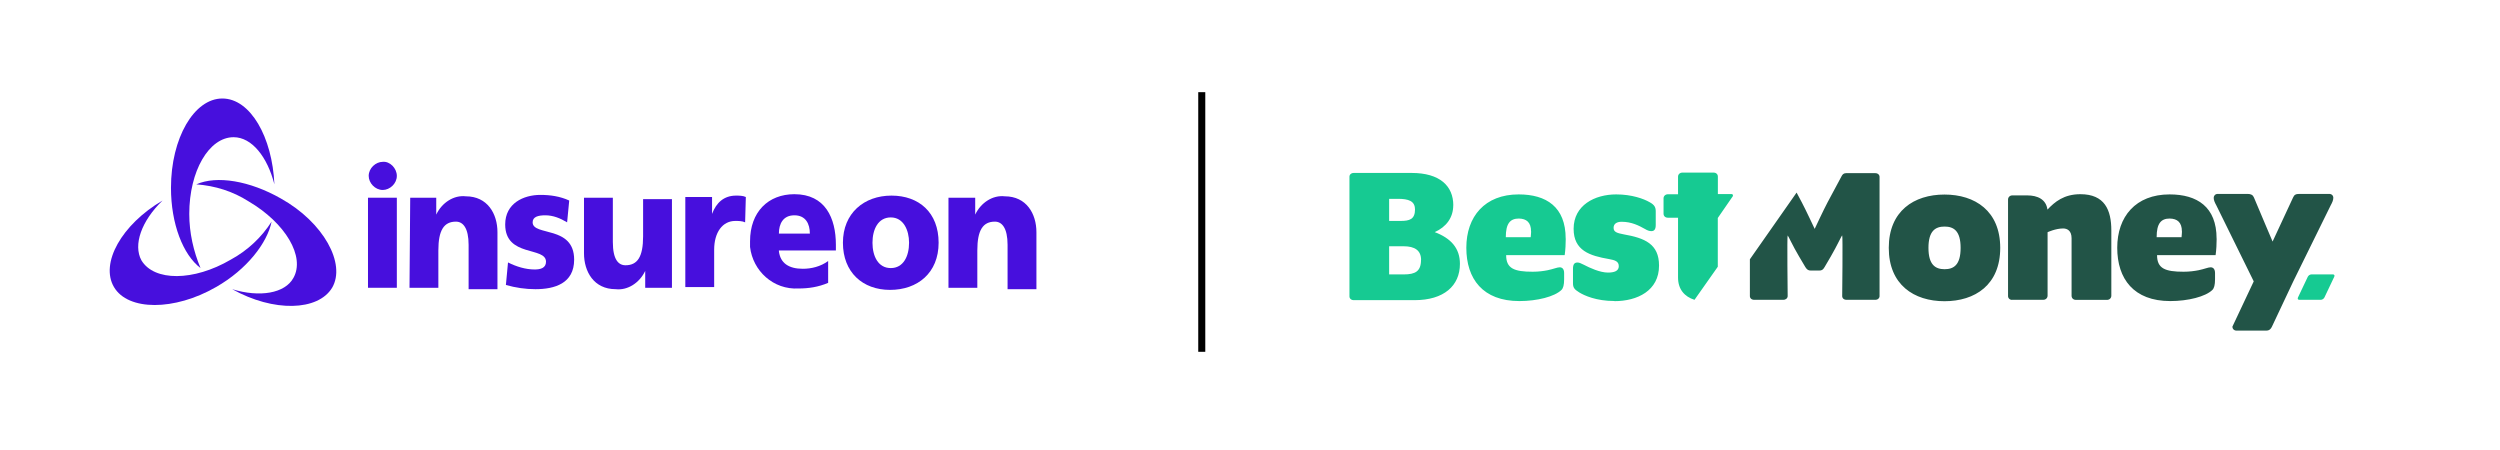 <?xml version="1.0" encoding="UTF-8"?>
<svg id="Layer_1" data-name="Layer 1" xmlns="http://www.w3.org/2000/svg" xmlns:xlink="http://www.w3.org/1999/xlink" viewBox="0 0 355.31 64" height="64" width="355.31">
  <defs>
    <clipPath id="clippath">
      <rect x="191.8" y="24.53" width="140" height="22.46" style="fill: none; stroke-width: 0px;"/>
    </clipPath>
  </defs>
  <g id="Layer_1-2" data-name="Layer 1">
    <g id="Layer_1-2" data-name="Layer 1-2">
      <g id="Layer_2" data-name="Layer 2">
        <line x1="170.8" y1="13.1" x2="170.8" y2="50" style="fill: none; stroke: #000; stroke-miterlimit: 10;"/>
      </g>
      <g id="Layer_3" data-name="Layer 3">
        <g>
          <rect x="52.3" y="28.1" width="4.1" height="12.8" style="fill: #470fdd; stroke-width: 0px;"/>
          <path d="M58.3,28.1h3.7v2.4h0c.8-1.7,2.5-2.8,4.2-2.6,3.1,0,4.5,2.5,4.5,5.1v8.1h-4.1v-6.3c0-2.4-.8-3.3-1.8-3.3-1.7,0-2.5,1.2-2.5,4.1v5.3h-4.1l.1-12.8Z" style="fill: #470fdd; fill-rule: evenodd; stroke-width: 0px;"/>
          <path d="M72.2,37.3c1.2.6,2.5,1,3.8,1,.8,0,1.6-.2,1.6-1.1,0-2.2-5.8-.6-5.8-5.3,0-3,2.6-4.2,5-4.2,1.4,0,2.8.2,4.1.8l-.3,3.1c-1-.6-2-1-3.1-1-1,0-1.8.2-1.8,1,0,2,5.9.4,5.9,5.3,0,3.4-2.8,4.2-5.5,4.2-1.4,0-2.8-.2-4.2-.6l.3-3.2Z" style="fill: #470fdd; fill-rule: evenodd; stroke-width: 0px;"/>
          <path d="M95.5,40.9h-3.8v-2.4h0c-.8,1.7-2.5,2.8-4.2,2.6-3.1,0-4.5-2.5-4.5-5.1v-7.9h4.1v6.3c0,2.5.8,3.3,1.8,3.3,1.7,0,2.5-1.2,2.5-4.1v-5.3h4.1v12.6Z" style="fill: #470fdd; fill-rule: evenodd; stroke-width: 0px;"/>
          <path d="M105.9,31.6c-.4-.2-1-.2-1.4-.2-1.8,0-3,1.6-3,4.1v5.3h-4.1v-12.8h3.8v2.4h0c.6-1.6,1.7-2.6,3.4-2.6.4,0,1,0,1.4.2,0,0-.1,3.6-.1,3.6Z" style="fill: #470fdd; fill-rule: evenodd; stroke-width: 0px;"/>
          <path d="M110.7,35.7c.2,1.7,1.4,2.5,3.4,2.5,1.2,0,2.5-.3,3.6-1.1v3.1c-1.4.6-2.8.8-4.2.8-3.6.2-6.5-2.5-6.9-5.9v-.8c0-4.2,2.6-6.7,6.3-6.7,4.4,0,5.9,3.4,5.9,7.2v.8h-8.1v.1ZM115.1,33.2c0-1.4-.6-2.6-2.2-2.6s-2.2,1.2-2.2,2.6c0,0,4.4,0,4.4,0Z" style="fill: #470fdd; fill-rule: evenodd; stroke-width: 0px;"/>
          <path d="M119.8,34.5c0-4.2,3-6.7,6.9-6.7s6.7,2.4,6.7,6.7-3,6.7-6.9,6.7-6.7-2.5-6.7-6.7M129.2,34.5c0-1.8-.8-3.6-2.6-3.6s-2.6,1.7-2.6,3.6.8,3.6,2.6,3.6,2.6-1.7,2.6-3.6" style="fill: #470fdd; fill-rule: evenodd; stroke-width: 0px;"/>
          <path d="M134.8,28.1h3.8v2.4h0c.8-1.7,2.5-2.8,4.2-2.6,3.1,0,4.5,2.5,4.5,5.1v8.1h-4.1v-6.3c0-2.4-.8-3.3-1.8-3.3-1.7,0-2.5,1.2-2.5,4.1v5.3h-4.1v-12.8h0Z" style="fill: #470fdd; fill-rule: evenodd; stroke-width: 0px;"/>
          <path d="M56.4,25c0,1.1-1,2-2,2-1.1,0-2-1-2-2,0-1.1,1-2,2-2,1-.1,2,.9,2,2" style="fill: #470fdd; fill-rule: evenodd; stroke-width: 0px;"/>
          <path d="M26.9,30.4c0-6.1,2.8-10.9,6.3-10.9,2.6,0,4.8,2.8,5.8,6.7-.3-6.7-3.4-12.2-7.4-12.2s-7.3,5.6-7.3,12.7c0,5.1,1.7,9.5,4.2,11.4-1-2.4-1.6-5-1.6-7.7" style="fill: #470fdd; fill-rule: evenodd; stroke-width: 0px;"/>
          <path d="M35.3,28.6c5.3,3.1,8.1,7.9,6.4,10.9-1.2,2.2-4.8,2.8-8.7,1.6,5.9,3.3,12.2,3.1,14.2-.2,2-3.4-1.2-9.3-7.3-12.7-4.4-2.5-9.1-3.3-12-2,2.7.2,5.2,1,7.4,2.4" style="fill: #470fdd; fill-rule: evenodd; stroke-width: 0px;"/>
          <path d="M32.8,36.9c-5.3,3.1-10.9,3.1-12.7.1-1.2-2.2,0-5.6,3-8.5-5.8,3.4-8.9,8.9-6.9,12.3s8.6,3.4,14.5,0c4.4-2.5,7.3-6.3,7.9-9.3-1.4,2.2-3.4,4.1-5.8,5.4" style="fill: #470fdd; fill-rule: evenodd; stroke-width: 0px;"/>
        </g>
      </g>
    </g>
  </g>
  <g style="clip-path: url(#clippath);">
    <g>
      <path d="M328.5,39c-.19,0-.42.15-.51.34l-1.39,2.93c-.1.19,0,.34.17.34h3.08c.19,0,.42-.15.51-.34l1.39-2.93c.1-.19,0-.34-.17-.34,0,0-3.08,0-3.08,0Z" style="fill: #16ca92; stroke-width: 0px;"/>
      <path d="M278.65,35.23c0,2.44-.99,3.03-2.28,3.03s-2.29-.61-2.29-3.03.99-3.03,2.29-3.03,2.28.61,2.28,3.03ZM284.28,35.23c0-5.25-3.58-7.58-7.92-7.58s-7.92,2.34-7.92,7.58,3.58,7.58,7.92,7.58,7.92-2.32,7.92-7.58ZM285.96,42.61h4.44c.34,0,.61-.25.61-.59v-9.02s1.14-.53,2.21-.53c.57,0,1.2.3,1.2,1.39v8.17c0,.34.25.59.61.59h4.43c.34,0,.61-.25.61-.59v-9.27c0-2.93-.95-5.16-4.4-5.16-2.34,0-3.64,1.09-4.68,2.19-.19-1.45-1.39-2.02-2.88-2.02h-2.11c-.34,0-.61.25-.61.59v13.67c-.02.34.23.59.57.59h0ZM310.11,32.89c0,.25-.04.51-.06.82h-3.54c0-1.94.61-2.65,1.86-2.65,1.07.02,1.73.53,1.73,1.83ZM315.03,33.91c0-4.51-2.76-6.28-6.68-6.28-4.82,0-7.44,3.16-7.44,7.58s2.34,7.58,7.54,7.58c2.53,0,5.01-.63,5.98-1.58.25-.25.38-.7.38-1.52v-.88c0-.55-.25-.82-.63-.82-.34,0-.89.25-1.73.42-.57.11-1.28.21-2.11.21-2.63,0-3.77-.46-3.77-2.36h8.32c.11-.72.15-1.69.15-2.34ZM317.86,46.99h4.09c.34,0,.68,0,.95-.57l3.03-6.43,5.31-10.79c.23-.42.38-.76.38-1.09,0-.31-.23-.55-.57-.55h-4.26c-.48,0-.72.11-.89.51l-2.91,6.26s-.59-1.41-.97-2.28l-1.68-3.98c-.15-.36-.42-.51-.89-.51h-4.26c-.34,0-.57.25-.57.55,0,.34.15.67.38,1.09l5.31,10.79-3.03,6.43c0,.34.25.57.59.57h0ZM267.13,42.08v-16.94c0-.3-.25-.53-.61-.53h-4.15c-.34,0-.51.19-.63.42l-2,3.73c-.53.99-1.83,3.77-1.83,3.77,0,0-1.33-2.84-1.83-3.77l-.74-1.39-6.64,9.48v5.23c0,.31.25.53.61.53h4.15c.34,0,.61-.23.61-.53,0,0-.1-8.62,0-8.62.06,0,.72,1.48,1.62,2.99l.9,1.52c.23.36.42.48.76.48h1.2c.34,0,.53-.08.76-.48l.89-1.52c.89-1.52,1.54-2.99,1.62-2.99.1,0,0,8.62,0,8.62,0,.31.25.53.61.53h4.15c.29,0,.55-.23.55-.53h0Z" style="fill: #225447; stroke-width: 0px;"/>
      <path d="M201.96,36.94c0,1.64-.84,2.06-2.44,2.06h-2.09v-4h2.06c1.58,0,2.48.59,2.48,1.94ZM201.11,29.74c0,1.45-.8,1.66-2.06,1.66h-1.62v-3.14h1.29c1.43,0,2.38.3,2.38,1.48h0ZM206.55,29.19c0-2.76-1.92-4.61-5.92-4.61h-8.23c-.36,0-.61.23-.61.53v17.02c0,.3.25.53.61.53h8.64c4.17,0,6.45-2.04,6.45-5.16,0-2.23-1.28-3.64-3.58-4.51,1.64-.74,2.63-2.06,2.63-3.81ZM217.61,32.89c0,.25-.04.51-.06.82h-3.54c0-1.94.61-2.65,1.86-2.65,1.07.02,1.73.53,1.73,1.83ZM222.52,33.91c0-4.51-2.76-6.28-6.68-6.28-4.82,0-7.44,3.16-7.44,7.58s2.34,7.58,7.54,7.58c2.53,0,5.01-.63,5.98-1.58.25-.25.38-.7.38-1.52v-.88c0-.55-.25-.82-.63-.82-.34,0-.9.25-1.73.42-.57.11-1.27.21-2.11.21-2.63,0-3.77-.46-3.77-2.36h8.32c.11-.72.15-1.69.15-2.34ZM229.45,42.8c3.26,0,6.34-1.49,6.34-5.05,0-3.1-2.06-3.92-5.01-4.44-.99-.19-1.45-.34-1.45-.93,0-.63.53-.86,1.14-.86,1.43,0,2.47.55,3.33,1.03.34.21.63.3.89.3.42,0,.63-.25.63-.88v-1.92c0-.57-.15-.93-.9-1.33-.8-.46-2.49-1.09-4.72-1.09-3.05,0-6.05,1.54-6.05,4.89,0,3.1,2.3,3.83,5.03,4.3.82.15,1.39.31,1.39,1.01s-.67.91-1.54.91c-1.14,0-2.59-.67-3.45-1.12-.42-.21-.63-.31-.89-.31-.42,0-.63.25-.63.88v2.04c0,.61.15.88.89,1.33.72.44,2.4,1.22,4.99,1.22ZM246.26,27.92c.1-.19,0-.34-.17-.34h-1.94v-2.48c0-.34-.25-.57-.61-.57h-4.44c-.34,0-.61.25-.61.57v2.51h-1.45c-.34,0-.61.25-.61.57v2.19c0,.34.25.57.61.57h1.45v8.51c0,1.67.93,2.72,2.34,3.16l3.31-4.7v-6.93s2.11-3.06,2.11-3.06Z" style="fill: #16ca92; stroke-width: 0px;"/>
    </g>
  </g>
</svg>